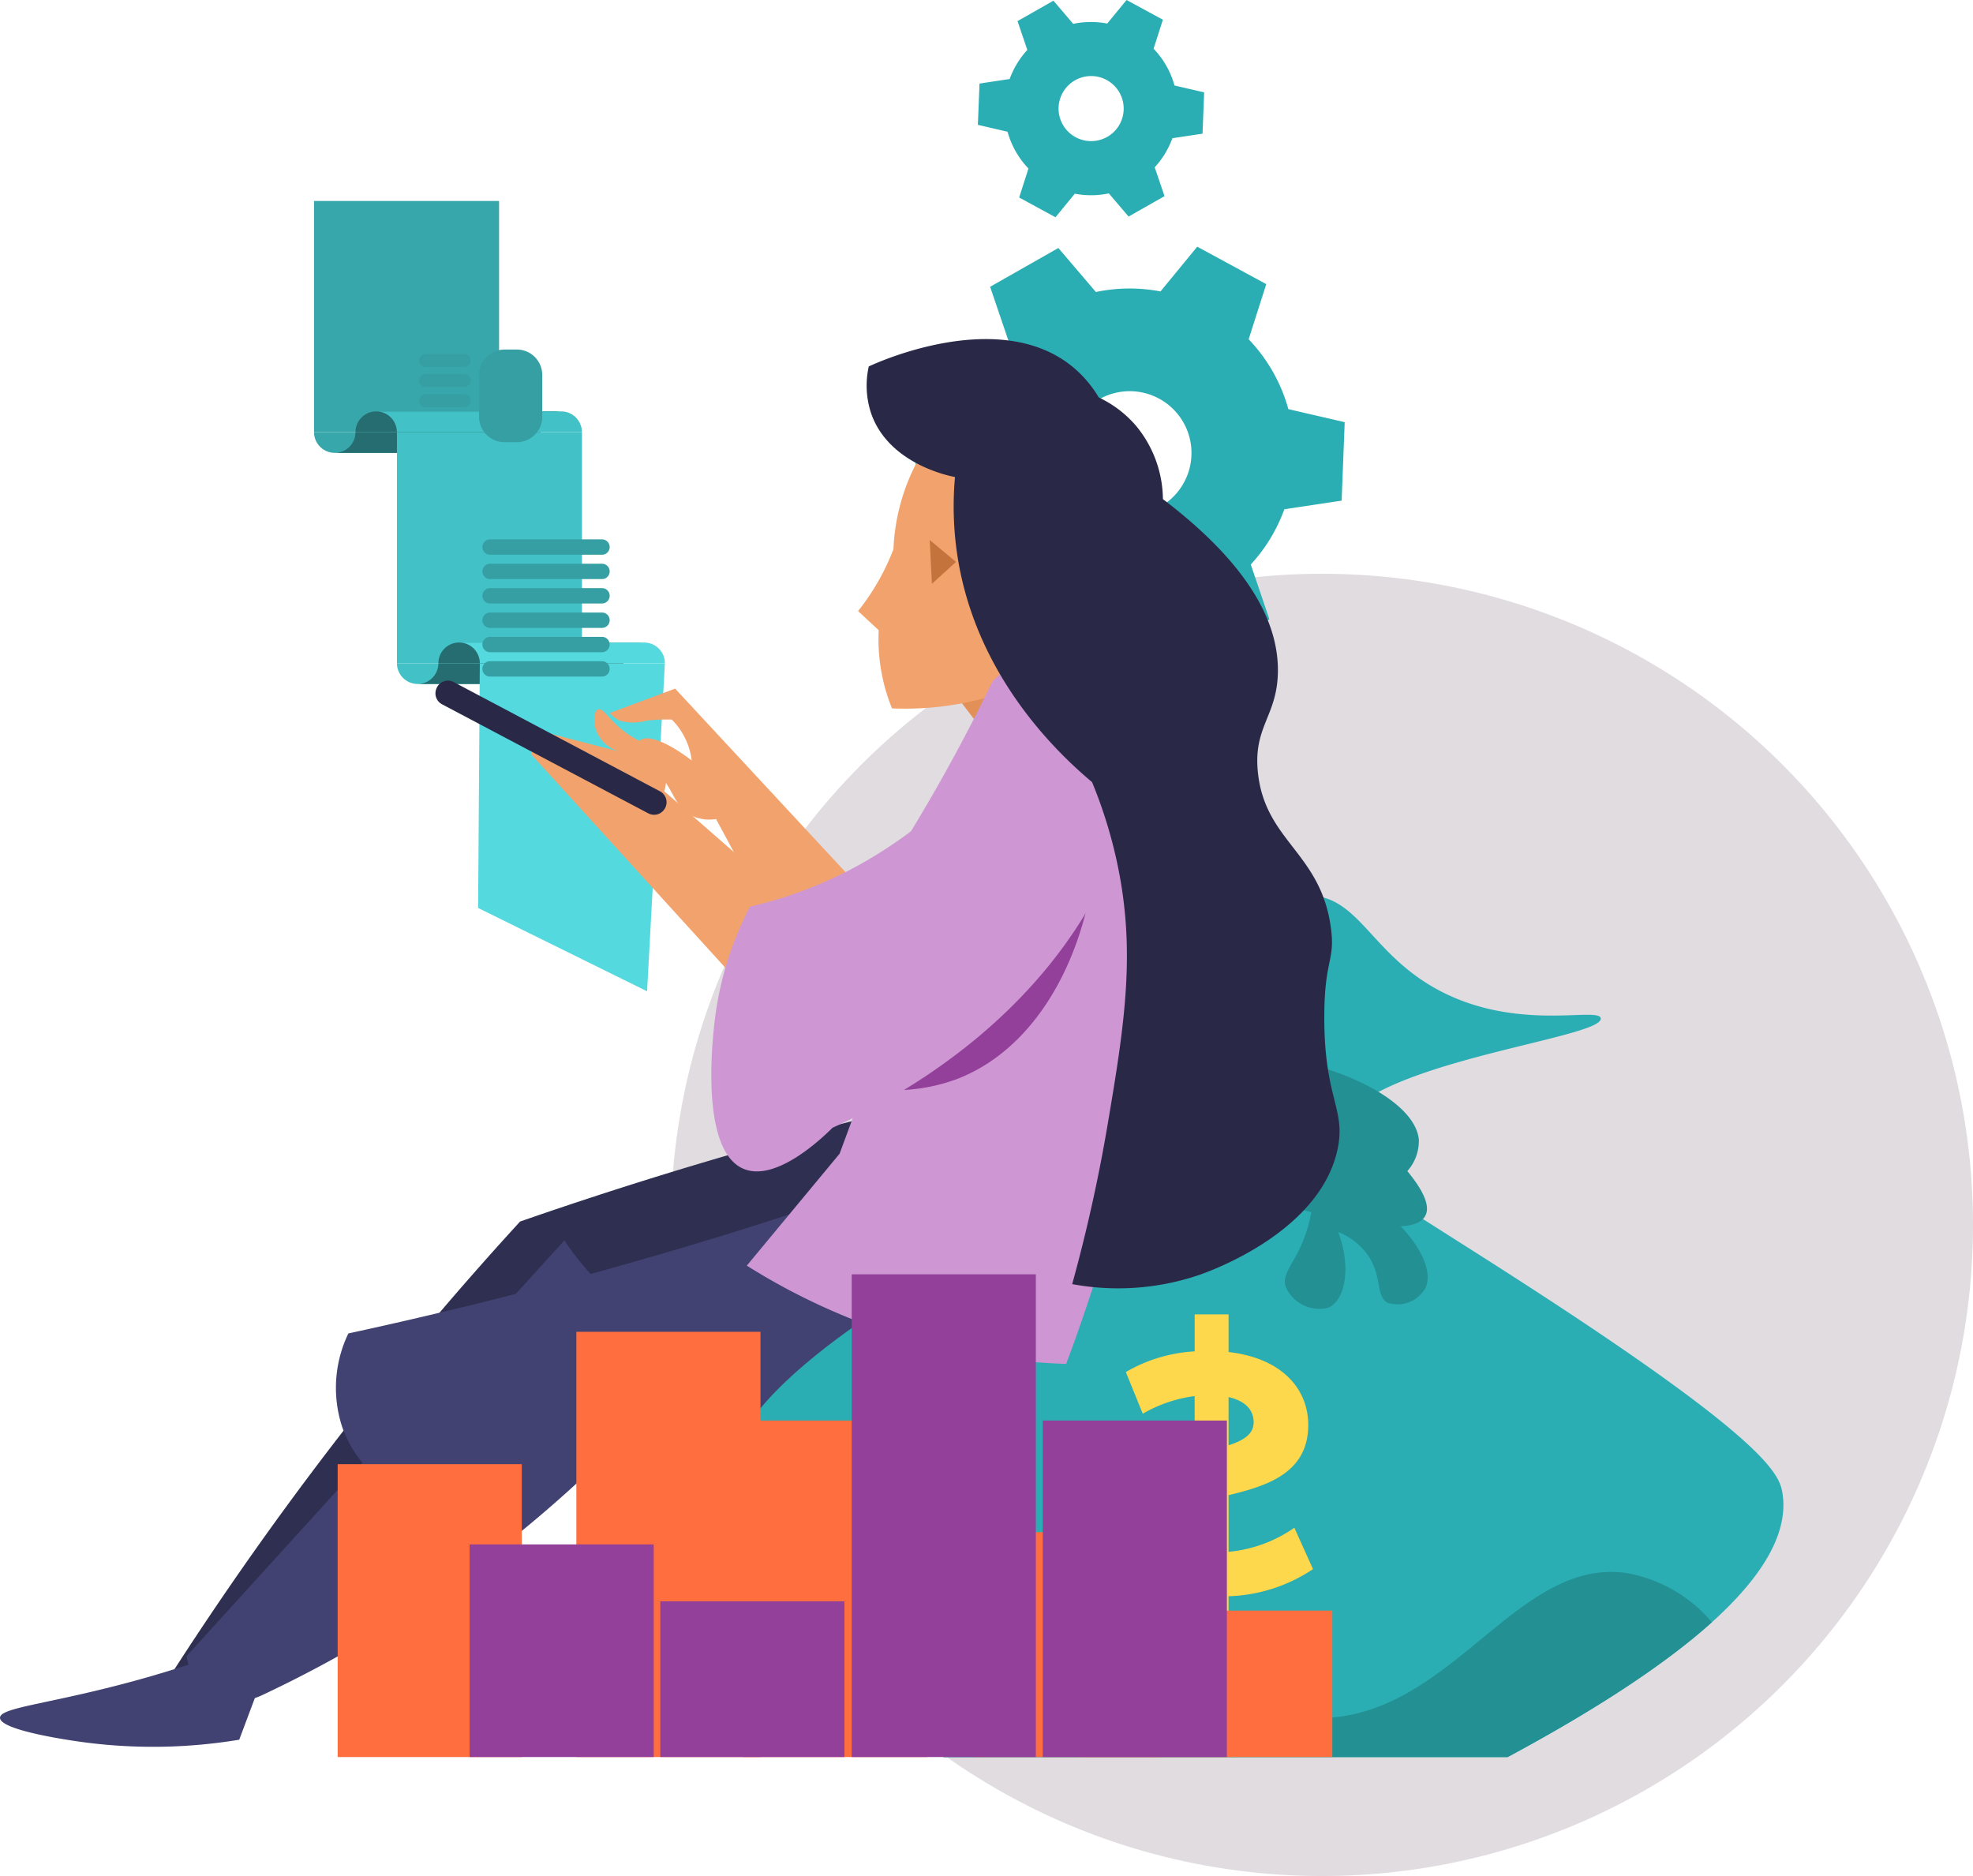 <?xml version="1.0" encoding="UTF-8"?>
<svg xmlns="http://www.w3.org/2000/svg" width="151.513" height="144.06" viewBox="0 0 151.513 144.06">
  <g id="Group_49166" data-name="Group 49166" transform="translate(-704.487 -5236.742)">
    <g id="Group_49146" data-name="Group 49146" transform="translate(-54 -1690.198)">
      <circle id="Ellipse_1828" data-name="Ellipse 1828" cx="50" cy="50" r="50" transform="translate(810 6971)" fill="#e0dce0"></circle>
      <g id="Group_48973" data-name="Group 48973" transform="translate(746 6926.941)">
        <g id="Group_48968" data-name="Group 48968" transform="translate(0 -0.001)">
          <path id="Path_75477" data-name="Path 75477" d="M653.163,386.1l4.4-.666a12.681,12.681,0,0,1,2.577-4.242l-1.428-4.2,5.24-2.978,2.881,3.378a12.674,12.674,0,0,1,4.963-.043l2.822-3.436,5.3,2.877-1.352,4.233a12.578,12.578,0,0,1,3.049,5.365l4.327,1-.236,6.026-4.4.663a12.56,12.56,0,0,1-2.577,4.242l1.43,4.207-5.24,2.978-2.882-3.382a12.564,12.564,0,0,1-4.963.044l-2.82,3.439-5.3-2.881,1.354-4.23a12.577,12.577,0,0,1-3.049-5.365l-4.328-1Zm18.609,7.782a4.745,4.745,0,1,0-6.467-1.783A4.745,4.745,0,0,0,671.773,393.879Z" transform="translate(-570.191 -354.97)" fill="#2aaeb3"></path>
          <path id="Path_75478" data-name="Path 75478" d="M757.933,222.418l2.314-.35a6.673,6.673,0,0,1,1.357-2.233l-.752-2.213,2.759-1.568,1.516,1.779a6.675,6.675,0,0,1,2.613-.023L769.225,216l2.788,1.515-.712,2.228a6.617,6.617,0,0,1,1.605,2.824l2.278.527-.125,3.172-2.315.349a6.612,6.612,0,0,1-1.357,2.233l.753,2.215-2.759,1.568-1.517-1.78a6.614,6.614,0,0,1-2.613.023l-1.484,1.811-2.789-1.517.713-2.227a6.618,6.618,0,0,1-1.605-2.824l-2.279-.529Zm9.8,4.1a2.5,2.5,0,1,0-3.4-.938A2.5,2.5,0,0,0,767.73,226.516Z" transform="translate(-670.226 -216.001)" fill="#2aaeb3"></path>
          <g id="Group_48959" data-name="Group 48959" transform="translate(36.603 15.433)">
            <rect id="Rectangle_18335" data-name="Rectangle 18335" width="14.209" height="17.749" fill="#38a7ab"></rect>
            <g id="Group_48955" data-name="Group 48955" transform="translate(0 16.158)">
              <g id="Group_48953" data-name="Group 48953" transform="translate(3.183)">
                <path id="Path_75488" data-name="Path 75488" d="M1300.376,479.422a1.591,1.591,0,0,0-1.591,1.592h-14.21a1.591,1.591,0,0,1,1.592-1.592Z" transform="translate(-1284.575 -479.422)" fill="#256d70"></path>
                <path id="Path_75489" data-name="Path 75489" d="M1271.3,479.422a1.591,1.591,0,0,1,1.591,1.592h14.21a1.591,1.591,0,0,0-1.592-1.592Z" transform="translate(-1269.713 -479.422)" fill="#42c2c7"></path>
              </g>
              <g id="Group_48954" data-name="Group 48954" transform="translate(0 1.592)">
                <path id="Path_75490" data-name="Path 75490" d="M1326.917,494.285a1.591,1.591,0,0,1-1.592-1.592h-14.209a1.591,1.591,0,0,0,1.591,1.592Z" transform="translate(-1311.116 -492.693)" fill="#38a7ab"></path>
                <path id="Path_75491" data-name="Path 75491" d="M1297.845,494.285a1.591,1.591,0,0,0,1.591-1.592h14.21a1.592,1.592,0,0,1-1.592,1.592Z" transform="translate(-1296.254 -492.693)" fill="#256d70"></path>
              </g>
            </g>
            <rect id="Rectangle_18336" data-name="Rectangle 18336" width="14.209" height="17.749" transform="translate(6.366 17.749)" fill="#42c2c7"></rect>
            <g id="Group_48958" data-name="Group 48958" transform="translate(6.366 33.907)">
              <g id="Group_48956" data-name="Group 48956" transform="translate(3.183)">
                <path id="Path_75492" data-name="Path 75492" d="M1247.293,627.426a1.591,1.591,0,0,0-1.592,1.591h-14.209a1.591,1.591,0,0,1,1.592-1.591Z" transform="translate(-1231.492 -627.426)" fill="#256d70"></path>
                <path id="Path_75493" data-name="Path 75493" d="M1218.222,627.426a1.591,1.591,0,0,1,1.591,1.591h14.21a1.591,1.591,0,0,0-1.591-1.591Z" transform="translate(-1216.63 -627.426)" fill="#54d9de"></path>
              </g>
              <g id="Group_48957" data-name="Group 48957" transform="translate(0 1.591)">
                <path id="Path_75494" data-name="Path 75494" d="M1273.835,642.288a1.592,1.592,0,0,1-1.591-1.591h-14.209a1.591,1.591,0,0,0,1.591,1.591Z" transform="translate(-1258.034 -640.696)" fill="#42c2c7"></path>
                <path id="Path_75495" data-name="Path 75495" d="M1244.763,642.288a1.591,1.591,0,0,0,1.592-1.591h14.209a1.591,1.591,0,0,1-1.592,1.591Z" transform="translate(-1243.172 -640.696)" fill="#256d70"></path>
              </g>
            </g>
            <path id="Path_75496" data-name="Path 75496" d="M1218.353,640.7h14.21l-1.365,25.187-12.977-6.4Q1218.287,650.088,1218.353,640.7Z" transform="translate(-1205.622 -605.198)" fill="#54d9de"></path>
          </g>
          <path id="Path_75497" data-name="Path 75497" d="M1104.214,1212.43c-6.848,1.335-14.089,2.974-21.655,4.991-8.26,2.2-15.965,4.6-23.088,7.078-3.868,4.22-7.826,8.821-11.8,13.819a257.86,257.86,0,0,0-15.5,21.74l33.968-27.256,35.894-6.063Q1103.123,1219.585,1104.214,1212.43Z" transform="translate(-1007.043 -1130.698)" fill="#2f2f52"></path>
          <path id="Path_75499" data-name="Path 75499" d="M814.119,694.068l4.868,6.4-.453,3.4,9.848-4.3-7.132-15.735Z" transform="translate(-728.928 -641.599)" fill="#e39058"></path>
          <path id="Path_75500" data-name="Path 75500" d="M874.062,738.192l12.621,1.49-1.528-3.754-3.283-1.132Z" transform="translate(-792.991 -686.582)" fill="#c4733d"></path>
          <path id="Path_75501" data-name="Path 75501" d="M933.759,1213.521a46.666,46.666,0,0,1-5.114,15.341l-43.818,1.685-9.2,1.991a9.227,9.227,0,0,1-2.943-4.075,9.618,9.618,0,0,1,.453-7.245c7.007-1.516,14.325-3.326,21.9-5.49q6.311-1.8,12.226-3.736l5.264-4.755Z" transform="translate(-833.898 -1118.822)" fill="#414272"></path>
          <path id="Path_75502" data-name="Path 75502" d="M1328.541,1333.724a100.8,100.8,0,0,1-7.2,7.837,98.635,98.635,0,0,1-17.527,13.693,95.079,95.079,0,0,1-9.1,4.887,4.26,4.26,0,0,1-3.876-.169,4.153,4.153,0,0,1-1.854-2.865l29.008-31.915a23.162,23.162,0,0,0,3.09,3.684A23.5,23.5,0,0,0,1328.541,1333.724Z" transform="translate(-1262.167 -1229.937)" fill="#414272"></path>
          <path id="Path_75503" data-name="Path 75503" d="M1091.339,847.044l-13.414-11.716a3.674,3.674,0,0,0-.509-3.141c-.456-.493-.8-.373-1.783-.934-1.809-1.033-2.335-2.409-2.8-2.207-.342.148-.319,1-.17,1.528a2.717,2.717,0,0,0,1.783,1.7l-6.877-1.783q.085,1.019.17,2.038l21.395,23.517Z" transform="translate(-1014.427 -774.567)" fill="#f2a36d"></path>
          <path id="Path_75504" data-name="Path 75504" d="M1218.949,793.762l.011-.016a.948.948,0,0,0-.345-1.364l-15.839-8.39a.948.948,0,0,0-1.316.467l-.013.03a.948.948,0,0,0,.43,1.209l15.841,8.376A.948.948,0,0,0,1218.949,793.762Z" transform="translate(-1155.445 -731.616)" fill="#292947"></path>
          <path id="Path_75505" data-name="Path 75505" d="M1027.266,805.828l-5.009,1.868a2.066,2.066,0,0,0,.764.594,3.741,3.741,0,0,0,2.038,0,13.415,13.415,0,0,1,1.953-.085,5.4,5.4,0,0,1,1.528,3.141c-1.838-1.4-3.411-2.038-3.99-1.528a.94.94,0,0,0-.255.764,10.8,10.8,0,0,1,2.462,2.8c.539.9.8,1.649,1.613,2.123a3.243,3.243,0,0,0,2.038.339l7.047,13.075,6.283-5.349Z" transform="translate(-962.934 -752.949)" fill="#f2a36d"></path>
          <path id="Path_75508" data-name="Path 75508" d="M871.424,599.521a25.188,25.188,0,0,1-3.962,11.773,23.341,23.341,0,0,1-11.094,2.264,14.075,14.075,0,0,1-1.019-6l-1.585-1.472a17.839,17.839,0,0,0,2.717-4.754,15.76,15.76,0,0,1,2.6-8.037,11.74,11.74,0,0,1,3.962.113A13.56,13.56,0,0,1,871.424,599.521Z" transform="translate(-775.383 -559.162)" fill="#f2a36d"></path>
          <path id="Path_75509" data-name="Path 75509" d="M768.875,1435.758h6.931l-25.648-30.008h-6.931Z" transform="translate(-668.274 -1300.834)" fill="#fdd84c"></path>
          <g id="Group_48962" data-name="Group 48962" transform="translate(68.556 67.357)">
            <path id="Path_75510" data-name="Path 75510" d="M280.617,1140.554c1.132,9.687,15.087,18.8,16.31,19.576h43.319c7.5-4.035,12.468-7.462,15.683-10.354,4.914-4.429,5.774-7.645,5.42-9.9-.222-1.487-1.223-4.126-20.709-16.664-10.081-6.492-13.792-8.342-13.5-10.8.637-5.5,20.5-7.392,20.254-9.01-.141-.93-6.492,1.112-12.6-2.245-5.117-2.811-5.946-7.139-9.909-7.21-2.892-.051-3.327,2.235-6.755,2.7-5.632.779-10.253-4.621-10.8-4.045-.88.92,14.146,11.618,12.154,18.909-1.679,6.1-13.8,4.348-29.718,15.754-7.847,5.622-8.757,8.817-9,9.9A9.789,9.789,0,0,0,280.617,1140.554Z" transform="translate(-280.536 -1092.561)" fill="#2aaeb3"></path>
            <g id="Group_48961" data-name="Group 48961" transform="translate(29.606 33.573)">
              <path id="Path_75511" data-name="Path 75511" d="M587.789,1394.08V1397h2.6v-2.839a12.343,12.343,0,0,0,6.486-2.083l-1.433-3.177a10.527,10.527,0,0,1-5.053,1.849V1386.4c2.891-.7,6.12-1.667,6.12-5.392,0-2.76-2.006-5.13-6.12-5.6v-2.891h-2.6v2.839a11.776,11.776,0,0,0-5.288,1.589l1.3,3.2a10.652,10.652,0,0,1,3.985-1.354v4.427c-2.891.677-6.069,1.641-6.069,5.313C581.72,1391.241,583.7,1393.585,587.789,1394.08Zm2.6-11.512v-3.7c1.38.313,1.928,1.068,1.928,1.927C592.321,1381.709,591.539,1382.2,590.393,1382.568Zm-4.479,6.276c0-.911.754-1.406,1.875-1.8v3.594C586.487,1390.356,585.914,1389.678,585.914,1388.845Z" transform="translate(-581.72 -1372.515)" fill="#fdd84c"></path>
            </g>
            <path id="Path_75512" data-name="Path 75512" d="M326.317,1492.76c1.132,9.687,15.087,18.8,16.31,19.576h43.319c7.5-4.035,12.468-7.462,15.683-10.354a11.074,11.074,0,0,0-6.7-3.8c-8.706-1.092-13.691,11.962-24.521,11.123a14.321,14.321,0,0,1-5.309-1.517c-8.635,1.658-14.247.1-17.7-1.517-6.31-2.963-7.958-7.341-15.168-11.123A31.778,31.778,0,0,0,326.317,1492.76Z" transform="translate(-326.236 -1444.767)" fill="#239094"></path>
            <path id="Path_75513" data-name="Path 75513" d="M508.8,1215.454c.255,1.188,1.568,1.938,5.309,3.033,4.732,1.386,12.224,3.579,13.272,1.517.263-.518.207-1.477-1.39-3.413a3.481,3.481,0,0,0,.885-2.4c-.394-4.535-13.5-8.346-15.926-5.182a3.272,3.272,0,0,0-.253,2.781C510.038,1212.381,508.474,1213.93,508.8,1215.454Z" transform="translate(-473.987 -1194.02)" fill="#239094"></path>
            <path id="Path_75514" data-name="Path 75514" d="M510.51,1290.268a11.1,11.1,0,0,1-.885,4.424c-.719,1.662-1.527,2.341-1.264,3.286a2.808,2.808,0,0,0,3.286,1.643c1.216-.519,1.835-2.925.758-5.814a5.17,5.17,0,0,1,2.275,1.77c1.115,1.611.588,3.157,1.517,3.665a2.456,2.456,0,0,0,2.907-1.137c.887-1.849-1.77-5.441-4.929-6.952A9.306,9.306,0,0,0,510.51,1290.268Z" transform="translate(-465.71 -1266.558)" fill="#239094"></path>
          </g>
          <path id="Path_75515" data-name="Path 75515" d="M1589.353,1590.087c-1.182.422-2.99,1.038-5.224,1.685-7.369,2.133-11.618,2.346-11.628,3.2-.011.987,5.625,1.769,6.236,1.854a40.469,40.469,0,0,0,12.134-.168l1.517-4.045Z" transform="translate(-1560.013 -1463.065)" fill="#414272"></path>
          <path id="Path_75516" data-name="Path 75516" d="M824.293,783.881a65.99,65.99,0,0,1,1.677,7.336c2.233,13.194-.1,23.979-2.305,33.746a140.58,140.58,0,0,1-5.45,18.235,48.674,48.674,0,0,1-8.594-1.048,49.4,49.4,0,0,1-15.93-6.5l7.126-8.594,5.03-13.624a8,8,0,0,1-.21-10.061,134.862,134.862,0,0,0,6.917-12.576,27.349,27.349,0,0,1,11.738-6.917Z" transform="translate(-723.854 -738.463)" fill="#ce97d3"></path>
          <path id="Path_75517" data-name="Path 75517" d="M845.816,920.751a13.721,13.721,0,0,0,7.078-.674c6.794-2.622,11.108-11.227,10.786-21.572Z" transform="translate(-766.895 -837.226)" fill="#93409a"></path>
          <path id="Path_75518" data-name="Path 75518" d="M855.919,821.755a33.717,33.717,0,0,1-1.811,7.471c-5.012,13.605-17.536,20.074-22.187,22.187-.791.787-4.307,4.162-6.792,3.17-3.393-1.356-2.427-9.882-2.264-11.32a25.385,25.385,0,0,1,2.717-8.83,33.145,33.145,0,0,0,7.471-2.717,34.692,34.692,0,0,0,13.358-12.226,5.289,5.289,0,0,1,6.566-2.49A5.161,5.161,0,0,1,855.919,821.755Z" transform="translate(-755.502 -764.812)" fill="#ce97d3"></path>
          <path id="Path_75519" data-name="Path 75519" d="M660.088,567.394a6.751,6.751,0,0,0,.17,3.566c1.356,4,6.241,4.889,6.452,4.924a25.13,25.13,0,0,0,.17,5.943c1.382,9.268,7.659,15.221,10.358,17.49a36.125,36.125,0,0,1,1.868,5.943c1.537,6.938.628,12.645-.679,20.376a123.169,123.169,0,0,1-2.717,12.226,19.352,19.352,0,0,0,9.679-.679c.94-.321,9.345-3.315,10.7-9.679.661-3.11-1.035-3.86-1.019-10.188.011-4.435.845-4.24.509-6.792-.76-5.78-5.019-6.646-5.6-11.886-.4-3.609,1.488-4.37,1.528-7.811.037-3.172-1.508-7.678-8.83-13.245a8.951,8.951,0,0,0-2.038-5.6,8.573,8.573,0,0,0-2.887-2.207,8.985,8.985,0,0,0-2.038-2.377C670.106,562.831,660.781,567.068,660.088,567.394Z" transform="translate(-580.886 -539.254)" fill="#292947"></path>
          <path id="Path_75520" data-name="Path 75520" d="M1236.519,660.079h8.595a.59.59,0,0,0,.59-.59h0a.59.59,0,0,0-.59-.59h-8.595a.59.59,0,0,0-.59.59h0A.59.59,0,0,0,1236.519,660.079Z" transform="translate(-1186.398 -617.48)" fill="#369fa3"></path>
          <path id="Path_75521" data-name="Path 75521" d="M1236.519,680.085h8.595a.59.59,0,0,0,.59-.59h0a.59.59,0,0,0-.59-.59h-8.595a.59.59,0,0,0-.59.59h0A.59.59,0,0,0,1236.519,680.085Z" transform="translate(-1186.398 -635.615)" fill="#369fa3"></path>
          <path id="Path_75522" data-name="Path 75522" d="M1236.519,700.09h8.595a.59.59,0,0,0,.59-.59h0a.59.59,0,0,0-.59-.59h-8.595a.59.59,0,0,0-.59.59h0A.59.59,0,0,0,1236.519,700.09Z" transform="translate(-1186.398 -653.749)" fill="#369fa3"></path>
          <path id="Path_75523" data-name="Path 75523" d="M1236.519,720.1h8.595a.59.59,0,0,0,.59-.59h0a.59.59,0,0,0-.59-.59h-8.595a.59.59,0,0,0-.59.59h0A.59.59,0,0,0,1236.519,720.1Z" transform="translate(-1186.398 -671.884)" fill="#369fa3"></path>
          <path id="Path_75524" data-name="Path 75524" d="M1236.519,740.1h8.595a.59.59,0,0,0,.59-.59h0a.59.59,0,0,0-.59-.59h-8.595a.59.59,0,0,0-.59.59h0A.59.59,0,0,0,1236.519,740.1Z" transform="translate(-1186.398 -690.017)" fill="#369fa3"></path>
          <path id="Path_75525" data-name="Path 75525" d="M1236.519,760.106h8.595a.59.59,0,0,0,.59-.59h0a.59.59,0,0,0-.59-.59h-8.595a.59.59,0,0,0-.59.59h0A.59.59,0,0,0,1236.519,760.106Z" transform="translate(-1186.398 -708.152)" fill="#369fa3"></path>
          <path id="Rectangle_18339" data-name="Rectangle 18339" d="M1.95,0H2.9a1.95,1.95,0,0,1,1.95,1.95V5.165A1.95,1.95,0,0,1,2.9,7.115H1.949A1.949,1.949,0,0,1,0,5.165V1.95A1.95,1.95,0,0,1,1.95,0Z" transform="translate(49.278 26.842)" fill="#369fa3"></path>
          <path id="Path_75526" data-name="Path 75526" d="M1340.422,507.5h2.958a.5.5,0,0,0,.5-.5h0a.5.5,0,0,0-.5-.5h-2.958a.5.5,0,0,0-.5.5h0A.5.5,0,0,0,1340.422,507.5Z" transform="translate(-1295.246 -479.322)" fill="#369fa3"></path>
          <path id="Path_75527" data-name="Path 75527" d="M1340.422,524.011h2.958a.5.5,0,0,0,.5-.5h0a.5.5,0,0,0-.5-.5h-2.958a.5.5,0,0,0-.5.5h0A.5.5,0,0,0,1340.422,524.011Z" transform="translate(-1295.246 -494.29)" fill="#369fa3"></path>
          <path id="Path_75528" data-name="Path 75528" d="M1340.422,540.524h2.958a.5.5,0,0,0,.5-.5h0a.5.5,0,0,0-.5-.5h-2.958a.5.5,0,0,0-.5.5h0A.5.5,0,0,0,1340.422,540.524Z" transform="translate(-1295.246 -509.257)" fill="#369fa3"></path>
          <g id="Group_48967" data-name="Group 48967" transform="translate(38.417 83.74)">
            <rect id="Rectangle_18340" data-name="Rectangle 18340" width="19.174" height="11.246" transform="translate(57.208 39.938)" fill="#ff6e3f"></rect>
            <rect id="Rectangle_18341" data-name="Rectangle 18341" width="14.14" height="32.654" transform="translate(18.33 18.529)" fill="#ff6e3f"></rect>
            <rect id="Rectangle_18342" data-name="Rectangle 18342" width="14.14" height="22.491" transform="translate(0 28.693)" fill="#ff6e3f"></rect>
            <rect id="Rectangle_18343" data-name="Rectangle 18343" width="14.14" height="17.27" transform="translate(48.914 33.913)" fill="#ff6e3f"></rect>
            <rect id="Rectangle_18344" data-name="Rectangle 18344" width="14.14" height="25.839" transform="translate(31.147 25.344)" fill="#ff6e3f"></rect>
            <rect id="Rectangle_18345" data-name="Rectangle 18345" width="14.14" height="16.327" transform="translate(10.13 34.856)" fill="#93409a"></rect>
            <rect id="Rectangle_18346" data-name="Rectangle 18346" width="14.14" height="37.068" transform="translate(39.476 14.116)" fill="#93409a"></rect>
            <rect id="Rectangle_18347" data-name="Rectangle 18347" width="14.14" height="25.839" transform="translate(54.147 25.344)" fill="#93409a"></rect>
            <rect id="Rectangle_18348" data-name="Rectangle 18348" width="14.14" height="11.958" transform="translate(24.775 39.225)" fill="#93409a"></rect>
          </g>
        </g>
        <path id="Path_75536" data-name="Path 75536" d="M946.436,661.007l2.022,1.685-1.854,1.685Q946.52,662.693,946.436,661.007Z" transform="translate(-862.554 -619.544)" fill="#c4733d"></path>
      </g>
    </g>
  </g>
</svg>
